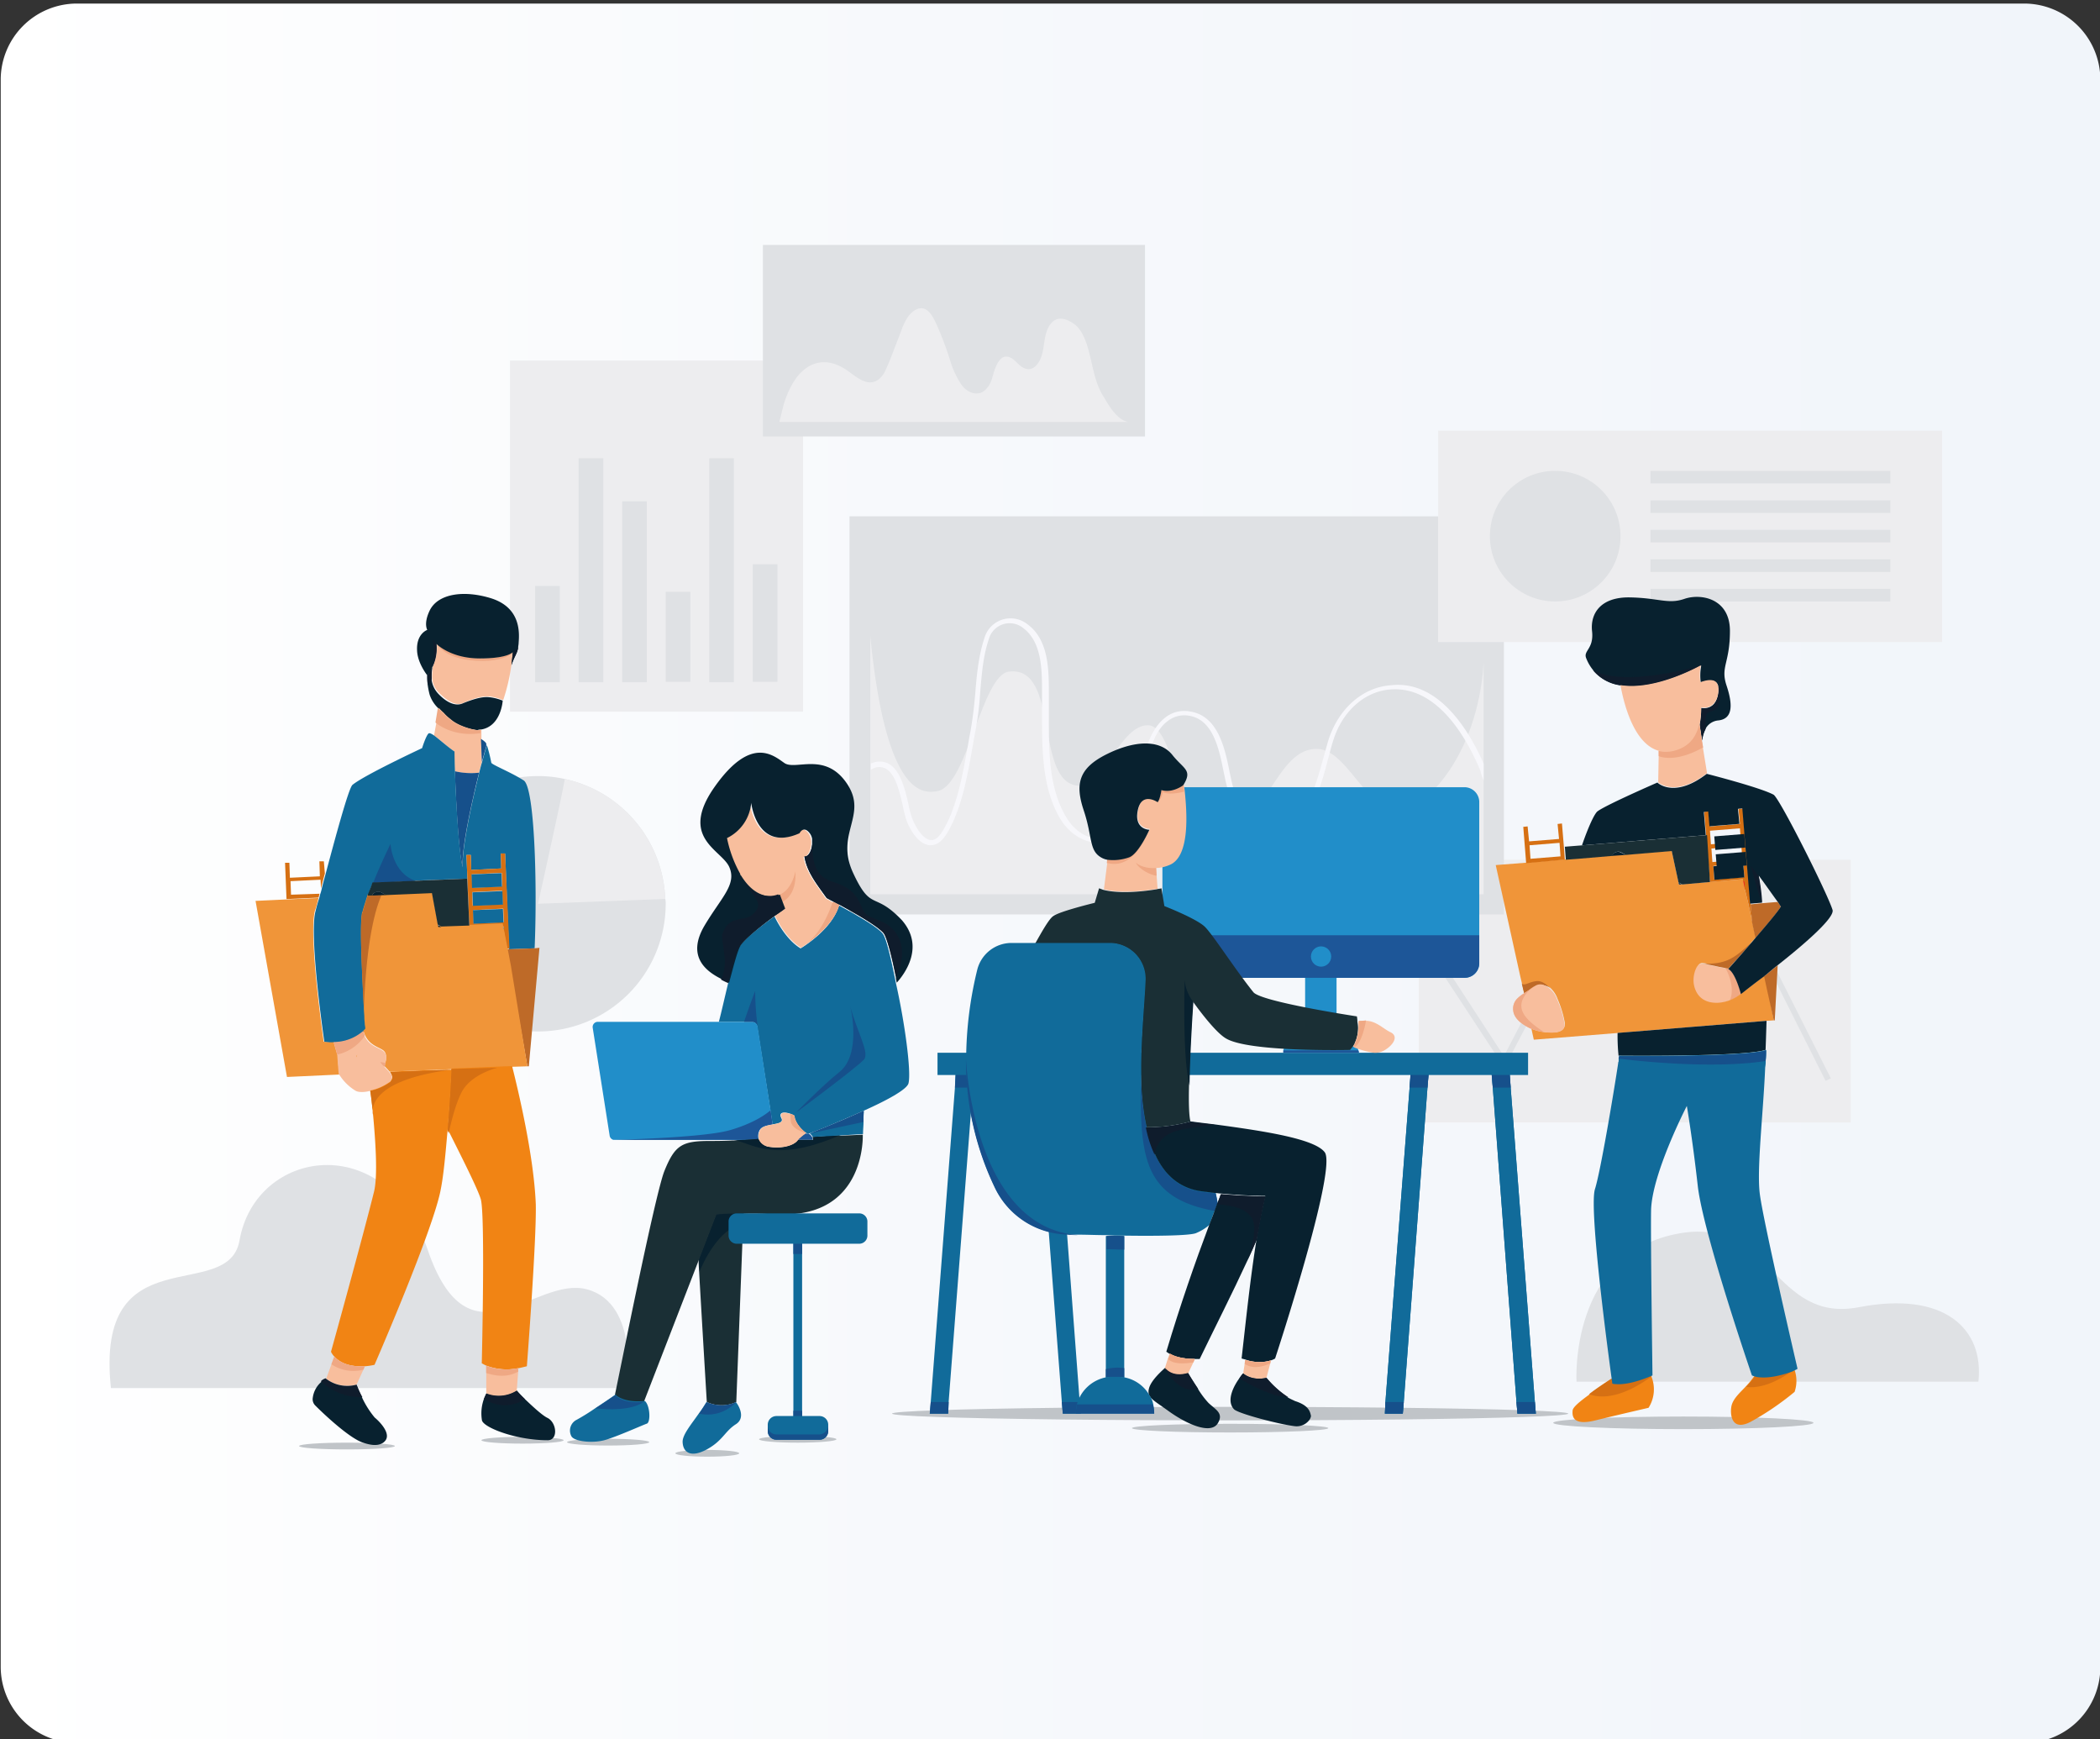 <svg id="Layer_1" data-name="Layer 1" xmlns="http://www.w3.org/2000/svg" xmlns:xlink="http://www.w3.org/1999/xlink" viewBox="0 0 590.1 488.7"><rect x="0" y="0" width="590.1" height="488.7" fill="#333333" stroke="none"/><defs><style>.cls-1{fill:url(#Adsız_degrade_8);}.cls-2{fill:#ededef;}.cls-3{fill:#dfe1e4;}.cls-4{fill:#f7f7fb;}.cls-5{fill:#c0c4c8;}.cls-6{fill:none;stroke:#ec1c24;stroke-miterlimit:10;}.cls-7{fill:#f8be9d;}.cls-8{fill:#efa884;}.cls-9{fill:#08212f;}.cls-10{fill:#0f1c2c;}.cls-11{fill:#16508b;}.cls-12{fill:#116b9a;}.cls-13{fill:#d67013;}.cls-14{fill:#be6a28;}.cls-15{fill:#f09539;}.cls-16{fill:#1a2f35;}.cls-17{fill:#f18414;}.cls-18{fill:#218ec9;}.cls-19{fill:#1d5698;}</style><linearGradient id="Adsız_degrade_8" x1="0.2" y1="245.35" x2="590.2" y2="245.35" gradientUnits="userSpaceOnUse"><stop offset="0" stop-color="#fff"/><stop offset="0.43" stop-color="#f7f9fc"/><stop offset="1" stop-color="#f1f5fa"/></linearGradient></defs><path class="cls-1" d="M568.9,489.7H21.6A21.42,21.42,0,0,1,.2,468.3V22.4A21.42,21.42,0,0,1,21.6,1H568.8a21.42,21.42,0,0,1,21.4,21.4V468.2A21.3,21.3,0,0,1,568.9,489.7Z"/><rect class="cls-2" x="398.68" y="241.56" width="121.37" height="73.8"/><polyline class="cls-2" points="405.88 272.55 422.6 298.38 442.31 260.59 451 281.8 459.3 267.66 477.24 300.42 497.49 270.92 513.8 303.27"/><polygon class="cls-3" points="512.98 303.68 497.35 272.55 477.1 302.05 459.3 269.29 450.87 283.56 442.31 262.5 422.73 300.01 405.07 273.1 406.56 272.14 422.6 296.75 442.44 258.55 451.14 279.89 459.43 265.89 477.24 298.78 497.49 269.29 514.48 303 512.98 303.68"/><path class="cls-3" d="M31.17,390h145s3.67-23.65-11.15-27.72-33.16,23-44.85-11.15-48.38-28.41-52.87-2.58C64.06,366.6,26.55,346.63,31.17,390Z"/><path class="cls-3" d="M555.93,388.21H443s-2.18-36.42,29.22-41.72c25.68-4.35,26.09,25.42,50.15,20.79S557.56,373.4,555.93,388.21Z"/><rect class="cls-2" x="143.3" y="101.3" width="82.36" height="98.67"/><rect class="cls-3" x="214.38" y="68.82" width="107.37" height="53.82"/><path class="cls-2" d="M317.13,118.56H219s1.09-4.48,1.22-4.89a26,26,0,0,1,2.18-5.3c1.63-3.13,4.35-6,8-6.52,3-.41,5.71.81,8.15,2.58s5.3,4.21,8.16,2.31a6.49,6.49,0,0,0,2.17-2.85c1.36-2.86,2.45-6.12,3.67-9.11,1-2.58,2-6.25,4.76-7.75,3.12-1.63,4.76,1.77,5.84,4.08A91.18,91.18,0,0,1,267,101.3a24.77,24.77,0,0,0,3.26,6.93c1.36,1.77,3.67,3,5.84,1.91a6.31,6.31,0,0,0,2-2.18c.82-1.49.95-3.12,1.63-4.62.41-1.09,1.36-3,2.72-3.12,2.31-.28,3.4,2.44,5.44,3.26,2.45,1,4.08-1.36,4.76-3.4,1.08-3.26.54-7.2,3.12-9.65,2-1.9,5-.41,6.8,1.22,2.17,2.18,3.12,5.85,3.8,8.7.95,3.94,1.63,8,3.94,11.42C311.69,114.21,314.14,118.16,317.13,118.56Z"/><rect class="cls-3" x="150.37" y="164.64" width="6.93" height="27.05"/><rect class="cls-3" x="162.6" y="128.76" width="6.93" height="62.93"/><rect class="cls-3" x="174.83" y="140.85" width="6.93" height="50.83"/><rect class="cls-3" x="187.06" y="166.27" width="6.93" height="25.28"/><rect class="cls-3" x="199.29" y="128.76" width="6.93" height="62.93"/><rect class="cls-3" x="211.53" y="158.52" width="6.93" height="33.03"/><rect class="cls-3" x="238.71" y="145.07" width="183.89" height="111.86"/><path class="cls-2" d="M416.89,186.25v65H244.55V178.77c4.49,45.67,15.09,44.17,18.89,43.5,8.43-1.5,12.37-32.76,20.12-33.58,14.41-1.63,6.93,31.13,19.44,32.08,6.93.54,11.82-17.12,19.57-17,8,.14,8,29.36,19.57,29.36,13.86.13,16.17-23.24,28.13-22.7,7.75.27,12.78,14.95,20.93,17S415.26,212.89,416.89,186.25Z"/><rect class="cls-2" x="404.11" y="121.01" width="141.62" height="59.39"/><rect class="cls-3" x="463.78" y="132.29" width="67.41" height="3.53"/><rect class="cls-3" x="463.78" y="140.58" width="67.41" height="3.53"/><rect class="cls-3" x="463.78" y="148.87" width="67.41" height="3.53"/><rect class="cls-3" x="463.78" y="157.16" width="67.41" height="3.53"/><rect class="cls-3" x="463.78" y="165.45" width="67.41" height="3.53"/><circle class="cls-3" cx="437.01" cy="150.64" r="18.35"/><path class="cls-4" d="M416.89,214.52v4.76a17,17,0,0,1-.95-2.86c-3.81-9.11-12.1-23.78-25.28-22.7-7.2.55-13.46,6.12-16,14.27-.54,1.64-.95,3.4-1.49,5.3-1.91,7.34-4.08,15.77-11.28,19.58a8.68,8.68,0,0,1-8.3.54c-4.89-2.17-7.88-8.43-9-13.18-.27-.95-.4-1.91-.67-3-1.36-6.8-3-15.23-10.06-16.18a7.63,7.63,0,0,0-5.85,1.63c-3.39,2.59-5,7.75-5.43,11.83-.14,1.09-.14,2.17-.28,3.26-.54,6.66-1.08,14.13-8.15,17.8-5.84,2.86-12.37.68-16.17-5.43-5.17-8.56-5.17-19.57-5.17-29.22v-5.71c0-6.53.14-14.68-5.3-18.76a6.06,6.06,0,0,0-9.65,3.13c-1.63,4.76-2,10.06-2.44,15.08a85.08,85.08,0,0,1-1.23,10.2c-.27,1.36-.54,2.85-.81,4.48-1.5,8.43-3.13,18.08-7.34,24.88q-2,3.26-4.49,3.26h-.41c-3.39-.41-5.84-5-6.66-7.75-.27-1-.54-2-.81-3.4-1.36-6.11-3-11.55-7.48-10.73a6.13,6.13,0,0,0-1.49.68v-1.77l1.22-.41c6.39-1.22,8.16,6.66,9.38,12a25.84,25.84,0,0,0,.82,3.26c1.08,3.13,3.26,6.39,5.3,6.66,1.22.14,2.31-.68,3.39-2.44,4.08-6.53,5.71-16,7.21-24.33.27-1.63.54-3,.81-4.49.55-3.26.95-6.66,1.23-10.06.4-5.16.95-10.6,2.58-15.49a7.63,7.63,0,0,1,12.09-3.8c6.12,4.48,6,13.18,6,20.11v5.71c0,9.38-.13,20.11,4.9,28.4,2.72,4.63,8.15,7.89,14,4.9,6.25-3.13,6.79-9.92,7.34-16.45.13-1.09.13-2.31.27-3.4.41-4.21,2.31-9.92,6-12.91a8.55,8.55,0,0,1,6.93-1.9c8.15,1.09,10.06,10.46,11.42,17.4.27,1.08.4,2,.68,3,1.08,4.75,3.94,10.33,8,12.09a7.49,7.49,0,0,0,6.94-.54c6.52-3.67,8.56-11.28,10.6-18.62.54-1.9,1-3.67,1.49-5.3,2.86-8.84,9.65-14.82,17.53-15.36C404.11,191,412.68,205,416.89,214.52Z"/><path class="cls-3" d="M187.06,253.93a35.88,35.88,0,1,1-35.88-35.88,33.75,33.75,0,0,1,7.48.82h0a35.82,35.82,0,0,1,28.27,33.7A4.87,4.87,0,0,1,187.06,253.93Z"/><path class="cls-2" d="M151.18,253.93s7.75-34.79,7.48-35.06a35.82,35.82,0,0,1,28.27,33.7Z"/><ellipse class="cls-5" cx="473.02" cy="399.77" rx="36.56" ry="1.77"/><ellipse class="cls-5" cx="345.67" cy="401.26" rx="27.59" ry="1.22"/><ellipse class="cls-5" cx="198.75" cy="408.33" rx="8.97" ry="0.95"/><ellipse class="cls-5" cx="224.17" cy="404.39" rx="10.87" ry="0.95"/><ellipse class="cls-5" cx="170.89" cy="405.2" rx="11.55" ry="0.95"/><ellipse class="cls-5" cx="146.83" cy="404.66" rx="11.55" ry="0.95"/><ellipse class="cls-5" cx="97.5" cy="406.29" rx="13.46" ry="0.95"/><ellipse class="cls-5" cx="345.67" cy="397.18" rx="95" ry="1.9"/><path class="cls-6" d="M126.31,202a11.34,11.34,0,0,1-1.9-1.76Z"/><path class="cls-7" d="M144.11,183.12s-.13,1.5-.4,3.67h0a54.21,54.21,0,0,1-2.31,9.92,13.92,13.92,0,0,0-3.67-1c-2.18-.27-5.17.68-7.48,1.77s-4.89-.82-6.93-2.86a6.39,6.39,0,0,1-1.9-4.48c0-1.09.13-2,.13-2.72a14.45,14.45,0,0,0,1.22-6.66h0c.14.14,4.08,3.94,12.24,4.08,7.2.14,8.83-1.5,9.1-1.77Z"/><path class="cls-8" d="M144.11,183.26c-.81,1.22-4.07,2.44-8.42,2.44-10.47,0-12.92-4.62-12.92-4.75.14.13,4.08,3.94,12.24,4.08C142.21,185,143.84,183.39,144.11,183.26Z"/><path class="cls-9" d="M141.26,196.85s-.41,7.34-6.25,8.15a1.7,1.7,0,0,0-.82.14c-1.36,0-5.71-1.09-7.88-3.13l-1.9-1.76h0a13,13,0,0,0-1.36-1.36,9.29,9.29,0,0,1-2.31-3.67,23,23,0,0,1-.55-2.72,19.34,19.34,0,0,1-.13-2h0v-.68a8.75,8.75,0,0,0,1.36-2.17,14.42,14.42,0,0,0-.14,2.72V191a7.1,7.1,0,0,0,1.77,3.8c2,2.18,4.62,3.81,6.93,2.85s5.3-2,7.47-1.76A14,14,0,0,1,141.26,196.85Z"/><path class="cls-10" d="M121.28,190.19v.68a5,5,0,0,1-1.09,1.49,19.09,19.09,0,0,1-.13-2h0v-.68a9.14,9.14,0,0,0,1.36-2.18C121.42,188.15,121.28,189.1,121.28,190.19Z"/><path class="cls-9" d="M145.74,180.54c0,.54-.13,1-.13,1.36-.27,1.77-1,2.31-1.9,5,.27-2.18.4-3.67.4-3.67h0c-.13.13-1.63,1.77-9.24,1.77-8.29,0-12.23-4.08-12.23-4.08a14.64,14.64,0,0,1-1.22,6.66c0,.13-.14.27-.14.41h0a5.76,5.76,0,0,1-1.22,1.76h0s-2.72-3.4-2.86-6.93c-.27-4.76,2.86-5.84,2.86-5.84s-1.09-1.77.68-5.44c2.31-4.76,9.65-5.84,17.39-3.4C146.15,170.75,146,177.41,145.74,180.54Z"/><path class="cls-10" d="M121.42,187.61c0,.13-.14.27-.14.41h0c1.36-3.81.27-8.7.14-9a3.69,3.69,0,0,0,1.22,1.91A11.77,11.77,0,0,1,121.42,187.61Z"/><path class="cls-10" d="M145.61,181.9c-.27,1.77-1,2.31-1.9,5,.27-2.18.4-3.67.4-3.67S144.79,182.71,145.61,181.9Z"/><path class="cls-7" d="M135.41,214.11h0c-.27.95-.54,1.9-.81,3a19.77,19.77,0,0,1-6.8-.41c-.13-3.26-.13-5.57-.13-5.57-1.63-1-4.08-3.4-5.71-4.48l.68-3.67.68-4.08a12,12,0,0,0,1.36,1.36h0a11.34,11.34,0,0,0,1.9,1.76c2.18,2,6.52,3.13,7.88,3.13a1.68,1.68,0,0,0,.82-.14v2.59C135.28,209.76,135.28,212.34,135.41,214.11Z"/><path class="cls-8" d="M135,206c-8,1.22-12.64-3-12.64-3l.68-4.08a11.25,11.25,0,0,0,1.36,1.36h0a11.34,11.34,0,0,0,1.9,1.76c2.17,2,6.52,3.13,7.88,3.13A1.7,1.7,0,0,0,135,205Z"/><path class="cls-6" d="M104.7,248c2.58-6.25,5.57-11.82,5.57-11.82"/><path class="cls-11" d="M130,243.6c-1.09-3.8-1.9-18.62-2.18-26.91a20.37,20.37,0,0,0,6.8.41C132.56,225.39,129.71,238,130,243.6Z"/><path class="cls-12" d="M150.23,266.44l-7.2.27-1.09-26.91h-1.22l.13,4.21-8.43.41-.13-4.21h-1.22l.27,6.66-14.41.54-12.1.54c-.54,1.23-1,2.45-1.35,3.67-.55,1.77-1.09,3.4-1.5,5-1.09,4.49.82,32.62.82,32.62s-.41.27-.55.54A13.23,13.23,0,0,1,94,292.94a27.74,27.74,0,0,1-2.85-.14S86.76,262.9,88.66,256c.14-.54.41-1.77,1-3.53a9.62,9.62,0,0,0,.27-1.09,13.4,13.4,0,0,0,.41-1.36c.27-1.22.68-2.72,1.09-4.21,2.72-10.2,6.52-24.33,7.61-25.28,3.26-2.72,19.57-10.33,19.57-10.33s1-3.26,1.77-4.08c.27-.27.81,0,1.63.55,1.63,1.22,4.21,3.53,5.71,4.48,0,0,0,2.17.13,5.57.28,8.16,1.09,23.11,2.18,26.91-.27-5.57,2.58-18.21,4.62-26.5.27-1.09.54-2.17.81-3h0c.55-2,1-3.67,1.23-4.35a.89.89,0,0,0,0-.81,43.55,43.55,0,0,1,1.36,5.3c0,.54,5.57,2.71,9.1,5C150.23,221.18,151,248.36,150.23,266.44Z"/><path class="cls-11" d="M116.93,247.54l-12.1.55c2.18-5.44,4.9-11,4.9-11S110.14,245.37,116.93,247.54Z"/><path class="cls-13" d="M91,242H89.75l.13,4.22-8.42.4-.14-4.21H80.1l.41,10.19,9-.4c.13-.28.13-.68.27-1.09l-8,.27-.14-3.8,8.43-.41.14,2.44c.27-1.22.68-2.71,1.08-4.21Z"/><path class="cls-13" d="M141.94,239.8h-1.22l.13,4.21-8.43.41-.13-4.21h-1.22l.27,6.66.54,13.18,9.24-.41.14.68h.27l.14,2,.81,4.21h.68Zm-9.38,5.84,8.43-.41.13,3.81-8.42.41Zm.14,5,8.42-.41.14,3.81-8.43.41Zm.4,8.84L133,255.7l8.43-.41.13,3.81Z"/><rect class="cls-12" x="132.97" y="255.56" width="8.43" height="3.81" transform="translate(-10.7 5.99) rotate(-2.41)"/><rect class="cls-12" x="132.83" y="250.53" width="8.43" height="3.81" transform="translate(-10.5 5.99) rotate(-2.41)"/><rect class="cls-12" x="132.56" y="245.5" width="8.43" height="3.81" transform="translate(-10.28 5.97) rotate(-2.41)"/><polygon class="cls-12" points="141.67 262.5 141.26 260.46 141.53 260.46 141.67 262.5"/><polygon class="cls-14" points="151.59 266.3 148.6 299.6 148.19 299.6 143.3 271.74 142.35 266.71 143.03 266.71 150.23 266.44 151.59 266.3"/><path class="cls-15" d="M95.32,301.91l-14.68.68-8.83-49.47,8.7-.41,9-.41c-.41,1.77-.82,3.13-1,3.54-1.9,6.93,2.45,36.83,2.45,36.83a9.83,9.83,0,0,0,2.86.13l1.08,3.67s.27,4.08.41,5Z"/><path class="cls-15" d="M148.19,299.6l-4.48.14-17,.68-17.26.67a18.4,18.4,0,0,0-1.5-1.63c.27-.54,1.22-3.26-.27-4.35s-4.49-1.49-5.57-5.57a2.11,2.11,0,0,0,.54-.54,6,6,0,0,0-.14-1.09c0-.54-.13-1.22-.13-2h0c0-.81-.14-1.63-.14-2.72-.41-8.15-1.22-22.56-.54-26.5a.53.53,0,0,1,.13-.41c.41-1.63,1-3.26,1.5-5h1.22l2.58-.13h2.59l11.69-.54,1.63,8.83.13.68h.95l7.89-.27,9.24-.41.14.68.4,2,.82,4.21.95,5Z"/><path class="cls-14" d="M107.15,251.49h0c-.28,1.22-4,7.74-4.9,31.94-.41-8.16-1.22-22.57-.54-26.51a.5.5,0,0,1,.13-.4c.41-1.64,1-3.27,1.5-5h3.81Z"/><path class="cls-16" d="M131.88,260.05l-7.88.27-1-.54-1.63-8.84-12.92.55-1.22-.68a2,2,0,0,0-2.72.81h-1.22c.41-1.22,1-2.44,1.36-3.67l26.64-1.08Z"/><path class="cls-9" d="M108.5,251.49l-3.94.13a1.86,1.86,0,0,1,2.72-.81Z"/><polygon class="cls-9" points="124 260.46 123.18 260.46 123.05 259.91 124 260.46"/><path class="cls-7" d="M109.46,304.08c-.68.82-3.13,1.91-5.58,2.45-1.63.41-3.26.41-4.07-.13a13.9,13.9,0,0,1-4.49-4.49.45.45,0,0,0-.14-.27c-.13-.95-.4-5-.4-5v-.14l-1-3.53a12.46,12.46,0,0,0,8.29-3.13l.4,1.23c1.36,2.85,3.67,3.12,5.17,4.21,1.09.82,1,2.17.68,3.26a3,3,0,0,1-.41,1.09,17.1,17.1,0,0,1,1.5,1.63C110.27,302.18,110.54,303,109.46,304.08Z"/><path class="cls-8" d="M102.52,291a12.67,12.67,0,0,1-7.74,5.3l-1-3.54a12.5,12.5,0,0,0,8.29-3.12C102.25,290.22,102.39,290.63,102.52,291Z"/><path class="cls-8" d="M108.37,298.65l-1.5-.27a4,4,0,0,0,1.23,1.36v.13"/><path class="cls-17" d="M148.05,383.87s-1,.27-2.31.54a16.19,16.19,0,0,1-9-.68c-.4-.14-.81-.41-1.36-.68,0,0,1-41.59-.27-46.07-.81-2.86-5.57-12.24-8.83-18.76a6.39,6.39,0,0,1-.41-1h0c.54-6.53.82-12.91,1.09-17l13-.54,3.94-.14c1.63,6.52,6.11,25,6.66,38.87C150.77,348.8,148.05,383.87,148.05,383.87Z"/><path class="cls-13" d="M139.76,300s-7.34,1.76-10,6.79c-1.77,3.4-3,8.57-3.67,11.56a7.07,7.07,0,0,1-.41-1h0c.54-6.52.81-12.91,1.09-17Z"/><path class="cls-17" d="M126.85,300.55c-.13,3.94-.54,10.47-1.08,17h0c-.55,6.25-1.09,12.5-1.91,16.58-2,11.15-18.62,49.34-18.62,49.34a19.38,19.38,0,0,1-2.72.41c-2.58.13-6.25-.14-8.56-2.72a4.88,4.88,0,0,1-.95-1.36s8.83-31.81,12.1-45c1.08-4.48.4-14.27-.28-21.61-.27-2.72-.54-5.16-.81-6.79a14.47,14.47,0,0,0,5.57-2.45c1-1.09.68-1.9,0-2.86l10.06-.4Z"/><path class="cls-7" d="M145.61,384.41v.95l-.41,5.44a9.56,9.56,0,0,1-8.56.81v-7.88A16.18,16.18,0,0,0,145.61,384.41Z"/><path class="cls-8" d="M145.61,384.41v.95c-3.26,1.9-6.93,1.09-9,.41v-2A16.18,16.18,0,0,0,145.61,384.41Z"/><path class="cls-7" d="M102.52,383.87l-.4.95L100.21,389a9.82,9.82,0,0,1-8.56-1.63l1.5-4.08.81-2.17C96.27,383.73,99.94,384,102.52,383.87Z"/><path class="cls-8" d="M102.52,383.87l-.4.95a11.14,11.14,0,0,1-9-1.5l.81-2.17C96.27,383.73,99.94,384,102.52,383.87Z"/><path class="cls-9" d="M153.9,404.66c-9,0-18.35-3.67-18.49-5.71a11.9,11.9,0,0,1,.55-5.84c.41-.95.68-1.5.68-1.5a9.56,9.56,0,0,0,8.56-.81l2.31,2.31c2,1.9,4.89,4.62,6.39,5.3C156.48,399.77,156.89,404.66,153.9,404.66Z"/><path class="cls-10" d="M147.51,393.11A10.28,10.28,0,0,1,136,393c.41-1,.68-1.49.68-1.49a9.58,9.58,0,0,0,8.56-.82A21.68,21.68,0,0,0,147.51,393.11Z"/><path class="cls-9" d="M108,405.07a2.15,2.15,0,0,1-.54.41c-1.63.95-3.81.4-5.44-.14-3.81-1.22-11-8-13.46-10.47a2.48,2.48,0,0,1-.67-2.17,7.09,7.09,0,0,1,2.31-4.35,2.91,2.91,0,0,1,1.36-.81l.13.13a9.82,9.82,0,0,0,8.56,1.63s.68,1.63,1.63,3.67a26,26,0,0,0,3.4,5.3C106.6,399.36,110.27,403,108,405.07Z"/><path class="cls-10" d="M101.84,392.56a16.44,16.44,0,0,1-11.68-4.48,3,3,0,0,1,1.36-.82l.13.14a9.82,9.82,0,0,0,8.56,1.63A22.6,22.6,0,0,0,101.84,392.56Z"/><path class="cls-11" d="M136.64,209.76c-.27.82-.68,2.31-1.23,4.35-.13-1.77-.13-4.35-.27-6.52,0,0,1.36.81,1.5,1.36Z"/><path class="cls-17" d="M100.35,296.34l-.14.68C100.08,296.88,100.35,296.34,100.35,296.34Z"/><path class="cls-13" d="M126.85,300.55c-25.28,3.26-22,12.78-22,12.78-.27-2.72-.54-5.17-.81-6.8a14.17,14.17,0,0,0,5.57-2.45c1-1.08.68-1.9,0-2.85Z"/><polygon class="cls-12" points="431.57 397.19 426.4 397.19 426.13 393.92 419.47 305.58 419.2 302.05 418.93 299.33 418.93 298.92 424.09 298.92 424.09 299.33 424.23 302.05 424.5 305.58 431.3 393.92 431.57 397.19"/><polygon class="cls-12" points="401.67 298.92 401.67 299.33 401.4 302.05 401.12 305.58 394.46 393.92 394.19 397.19 389.16 397.19 389.3 393.92 396.1 305.58 396.37 302.05 396.5 299.33 396.64 298.92 401.67 298.92"/><polygon class="cls-12" points="431.57 397.19 426.4 397.19 426.13 393.92 419.47 305.58 419.2 302.05 418.93 299.33 418.93 298.92 424.09 298.92 424.09 299.33 424.23 302.05 424.5 305.58 431.3 393.92 431.57 397.19"/><polygon class="cls-12" points="401.67 298.92 401.67 299.33 401.4 302.05 401.12 305.58 394.46 393.92 394.19 397.19 389.16 397.19 389.3 393.92 396.1 305.58 396.37 302.05 396.5 299.33 396.64 298.92 401.67 298.92"/><polygon class="cls-12" points="303.68 397.19 298.65 397.19 298.37 393.92 291.58 305.58 291.31 302.05 291.17 299.33 291.17 298.92 296.2 298.92 296.2 299.33 296.47 302.05 296.74 305.58 303.4 393.92 303.68 397.19"/><polygon class="cls-12" points="273.91 298.92 273.77 299.33 273.64 302.05 273.37 305.58 266.57 393.92 266.44 397.19 261.27 397.19 261.54 393.92 268.34 305.58 268.47 302.05 268.75 299.33 268.75 298.92 273.91 298.92"/><polygon class="cls-11" points="268.75 299.33 273.77 299.33 273.37 305.58 268.34 305.58 268.75 299.33"/><polygon class="cls-11" points="296.74 305.58 291.58 305.58 291.17 299.33 296.2 299.33 296.74 305.58"/><polygon class="cls-11" points="396.5 299.33 401.67 299.33 401.12 305.58 396.1 305.58 396.5 299.33"/><polygon class="cls-11" points="424.5 305.58 419.47 305.58 418.93 299.33 424.09 299.33 424.5 305.58"/><rect class="cls-12" x="263.44" y="295.79" width="165.95" height="6.25"/><path class="cls-18" d="M415.67,225.26v45.39a4.1,4.1,0,0,1-4.08,4.08H330.72a4.1,4.1,0,0,1-4.08-4.08V225.26a4.09,4.09,0,0,1,4.08-4.08h80.87A4.18,4.18,0,0,1,415.67,225.26Z"/><rect class="cls-18" x="366.74" y="269.16" width="8.83" height="25.14"/><rect class="cls-19" x="366.74" y="290.36" width="8.83" height="5.3"/><path class="cls-18" d="M381.82,295.79h-21.2v-.68a4.06,4.06,0,0,1,3.94-3.26h13.19a4.06,4.06,0,0,1,3.94,3.26A1.57,1.57,0,0,1,381.82,295.79Z"/><path class="cls-19" d="M415.67,262.77v7.88a4.1,4.1,0,0,1-4.08,4.08H330.72a4.1,4.1,0,0,1-4.08-4.08v-7.88Z"/><circle class="cls-18" cx="371.22" cy="268.75" r="2.85"/><path class="cls-19" d="M381.82,295.79h-21.2v-.68h21.07A1.57,1.57,0,0,1,381.82,295.79Z"/><polygon class="cls-11" points="261.54 393.92 266.57 393.92 266.44 397.19 261.27 397.19 261.54 393.92"/><polygon class="cls-11" points="303.4 393.92 303.68 397.19 298.65 397.19 298.37 393.92 303.4 393.92"/><polygon class="cls-11" points="389.3 393.92 394.46 393.92 394.19 397.19 389.16 397.19 389.3 393.92"/><polygon class="cls-11" points="431.57 397.19 426.4 397.19 426.13 393.92 431.3 393.92 431.57 397.19"/><path class="cls-12" d="M255.29,304.36c-.41,1.76-6.25,4.89-12.64,7.74s-13.59,5.85-15.36,6.39a1,1,0,0,1-.41.14l-.27-.27a.45.45,0,0,0-.27-.14c-1-.82-3-2.58-3.26-4.89-2.31-1.09-4.49-1.09-3.54.81.68,1.23-.81,1.5-2.44,1.77l-4.35-27.59a1.48,1.48,0,0,0-1.5-1.22H202c.68-2.59,1.63-6.8,2.58-10.74,1.09-4.62,2.31-9.11,3.27-10.47,1.36-2.17,6.52-6.11,9.78-8.42.68,1.49,3.4,6.66,7.34,9,0,0,9-5.3,10.74-12.1,4.21,2.31,10.87,6,12.37,8,.95,1.22,2.31,6.93,3.67,13.86C254.2,287.1,256.11,301,255.29,304.36Z"/><path class="cls-7" d="M235.85,254.2c-1.49,5.44-7.74,10.06-9.92,11.56-.27.13-.54.4-.81.54-3.94-2.31-6.66-7.47-7.34-9,1.49-1.09,2.72-1.9,2.72-1.9l-.68-1.9-.95-2a6.78,6.78,0,0,1-3.4.4c-8.7-1.22-11.56-16.44-11.56-16.44a12.16,12.16,0,0,0,6.8-9.92s1.5,14,13.59,8.56c0,0,1.09-2.31,2.86,0s.27,6.8-1.36,6.66c.68,4.48,3.8,8,6.25,11.69,0,0,.81.41,2,1.09A6.57,6.57,0,0,1,235.85,254.2Z"/><path class="cls-8" d="M235.85,254.2c-1.49,5.44-7.74,10.06-9.92,11.56,5.58-3.94,8-12.23,8-12.23l.27-.14Z"/><path class="cls-11" d="M238.84,282.47c.14.28,3.4,13.73-3,18.76-4.48,3.53-12.23,11.42-12.23,11.42s16.72-12.37,19.17-14.95C244.42,295.79,240.88,290.09,238.84,282.47Z"/><path class="cls-8" d="M218.87,251.49c3.8-1.5,4.62-6.66,4.62-6.66s.81,6.66-4,8.7Z"/><path class="cls-9" d="M252,276.09a6.69,6.69,0,0,1-.27-1.63c-1.23-6.26-2.59-11.15-3.4-12.24-1.63-2-8.16-5.7-12.37-8-2.17-1.08-3.67-1.9-3.67-1.9-2.58-3.67-5.57-7.2-6.25-11.69,1.09.14,2-1.49,2.17-3.39v-1.5h0a3.43,3.43,0,0,0-.68-1.63c-1.76-2.31-2.85,0-2.85,0-12.1,5.44-13.59-8.56-13.59-8.56a12.16,12.16,0,0,1-6.8,9.92A34.21,34.21,0,0,0,208,245.51h0v.13a.45.45,0,0,0,.14.27l.13.14c1.77,2.85,4.22,5.3,7.48,5.71a6.75,6.75,0,0,0,3.4-.41l1.49,3.94s-1.09.82-2.72,1.9c-3.26,2.32-8.42,6.39-9.78,8.43-.95,1.5-2,5.85-3.26,10.47-.55-.28-1.23-.55-2-.95-4.08-2-10.2-6.12-4.9-15.09,4.76-8,9.11-11.55,6.94-16.45s-14.27-8.15-4.08-22.56,16.44-8.83,19.57-6.66,11.42-3.26,17.53,5.71-3.39,14,1.77,25.14,5.84,5,13.73,13.32C259.91,266,254.2,273.64,252,276.09Z"/><path class="cls-10" d="M220.36,255.43s-1.09.81-2.72,1.9c-3.26,2.31-8.42,6.39-9.78,8.43-1,1.49-2,5.84-3.27,10.46-.54-.27-1.22-.54-2-1,2.44-4.48-.14-11,.4-12.77,2-5.85,6.39-3,9-6s.14-3.54-4.21-10.47c1.77,2.85,4.21,5.3,7.48,5.71a6.73,6.73,0,0,0,3.39-.41Z"/><path class="cls-10" d="M251.76,274.46c-1.23-6.26-2.59-11.15-3.4-12.24-1.63-2-8.16-5.7-12.37-8-2.17-1.08-3.67-1.9-3.67-1.9-2.58-3.67-5.57-7.2-6.25-11.69,1.09.14,2-1.49,2.17-3.39.14,4.48.41,9,6,10.6,6.26,1.9,7.07,5.3,8.43,8.15s7.48,1.63,10.19,8.16C254.2,267.8,253.12,271.74,251.76,274.46Z"/><path class="cls-18" d="M217.1,315.91c-1.5.27-3.13.54-3.67,1.63a2.12,2.12,0,0,0-.27.68,3,3,0,0,0,0,1.9c-1.36,0-2.59.14-3.81.14h-37A1.46,1.46,0,0,1,171.3,319l-4.76-30.31A1.45,1.45,0,0,1,168,287.1h43.36a1.6,1.6,0,0,1,1.5,1.22L216.55,312Z"/><path class="cls-19" d="M217.1,315.91c-1.5.27-3.13.54-3.67,1.63a2.12,2.12,0,0,0-.27.68,3,3,0,0,0,0,1.9c-1.36,0-2.59.14-3.81.14h-37c6.26-.14,26.1-.82,32.76-2.72,6.11-1.77,9.65-4.08,11.41-5.57Z"/><path class="cls-19" d="M228.38,320.26h-4.21c.27-.27.4-.55.68-.68a9.92,9.92,0,0,1,1.63-1.22c.27.13.27.27.27.27a1.07,1.07,0,0,0,.41-.14,2.23,2.23,0,0,1,1,.95A1,1,0,0,1,228.38,320.26Z"/><path class="cls-16" d="M218.87,341.19c-4-.14-7.21-.27-9.93-.14-4.89,0-7.61.14-7.61.14l-4.89,12.64h0l-15.49,40h0s-5,.95-8.16-1.63v-.28c1-4.62,11.15-55.72,13.86-62.79,3-7.47,5-8.56,13-8.56,1.36,0,3.54,0,6.25-.14h.14c.95,0,2-.13,3.26-.13l3.81-.27a4.11,4.11,0,0,0,2.58,2.17c3.53.68,7.2-.13,8.43-1.77l.13-.13h4.22a1.7,1.7,0,0,0-.14-.82c3-.13,5.84-.27,8-.4,3.67-.14,6.11-.28,6.11-.28S243.47,342.14,218.87,341.19Z"/><path class="cls-9" d="M236.26,318.9a72.81,72.81,0,0,1-7.47,2.72c-13.59,4.07-19.3-1.23-22.7-1.23.95,0,2-.13,3.26-.13l3.81-.27a4.11,4.11,0,0,0,2.58,2.17c3.53.68,7.2-.13,8.43-1.77l.13-.13h4.22a1.7,1.7,0,0,0-.14-.82C231.23,319.17,234,319,236.26,318.9Z"/><path class="cls-12" d="M242.65,315.23c0,1.09-.14,2.17-.14,3.4,0,0-6.38.41-14.13.81a2.79,2.79,0,0,0-.82-.95h0c1.77-.68,8.7-3.4,15.23-6.39A20.59,20.59,0,0,0,242.65,315.23Z"/><path class="cls-11" d="M242.65,315.23c-5.3,1.09-15,3.26-15.22,3.26,1.76-.68,8.7-3.4,15.22-6.39Z"/><path class="cls-16" d="M208.94,340.92l-.13,3-1.91,50a9.8,9.8,0,0,1-8.29,0s-1.63-27.18-2.17-36.83c-.14-2-.14-3.26-.14-3.4h0l4.9-12.64C201.33,341.19,204.19,340.92,208.94,340.92Z"/><path class="cls-9" d="M208.94,340.92l-.13,3c-6.8.95-11.42,11.28-12.23,13.32-.14-2-.14-3.27-.14-3.4h0l4.89-12.64S204.19,340.92,208.94,340.92Z"/><path class="cls-12" d="M181.76,400c-1.22.41-8.43,3.67-11.82,4.62s-8.57.41-9.38-1.09a3.38,3.38,0,0,1,1.49-4.62,59.5,59.5,0,0,0,5.44-3.4c2.72-1.76,5.44-3.67,5.44-3.67l.13-.13V392c3,2.31,7.75,1.63,8.16,1.63h0C182.71,395,182.85,399.63,181.76,400Z"/><path class="cls-11" d="M181,393.79c-3.4,2.58-10.2,2.31-13.6,1.9,2.72-1.77,5.44-3.67,5.44-3.67l.14-.14v.28C175.78,394.6,180.54,393.92,181,393.79Z"/><path class="cls-12" d="M206.77,400.17c-3.13,2-3.67,4.63-8.16,7.07s-6.66.82-6.79-2c-.14-2,2.31-4.89,4.48-8,.82-1.08,1.5-2.17,2.18-3.26a9.7,9.7,0,0,0,8.29,0C206.9,393.92,210,398.14,206.77,400.17Z"/><path class="cls-11" d="M206.9,393.92a11,11,0,0,1-10.46,3.26c.82-1.08,1.49-2.17,2.17-3.26A9.91,9.91,0,0,0,206.9,393.92Z"/><path class="cls-7" d="M226.61,318.36a10.37,10.37,0,0,0-1.63,1.22c-.27.27-.54.41-.68.68l-.13.13c-1.23,1.64-4.9,2.45-8.43,1.77a3.53,3.53,0,0,1-2.45-1.9v-.14a3.07,3.07,0,0,1,0-1.9c.14-.27.14-.41.27-.68.55-1.09,2.18-1.36,3.67-1.63,1.64-.27,3-.54,2.45-1.77-.81-1.63.68-1.76,2.58-1.09a5.85,5.85,0,0,0,1,.41c.28,2.31,2.32,4.22,3.27,4.9Z"/><path class="cls-8" d="M226.61,318.36s-3.8-.82-4.35-3.13a14.62,14.62,0,0,1-.13-2.31,7.65,7.65,0,0,0,1,.41c.27,2.31,2.31,4.21,3.26,4.89C226.48,318.36,226.48,318.36,226.61,318.36Z"/><path class="cls-11" d="M212.89,288.32a1.48,1.48,0,0,0-1.5-1.22h-2.31c1.36-4.08,3.13-8.7,3.13-8.7A77.14,77.14,0,0,0,212.89,288.32Z"/><path class="cls-7" d="M328.55,243.06a10.14,10.14,0,0,1-3.67.82l.13,2.17.28,3.67c-8.43,1.36-13.19.68-15.09.14l.95-7.48.14-1.09a13.15,13.15,0,0,0,6.11-.68c2.86-1,5.71-7.74,5.71-7.74s-4.48,0-3.26-5.44c.81-3.94,3.4-3.26,4.76-2.72l.81.41c.54-.54,1.09-3.4,1.09-3.4,3.12.95,6.11-1.36,6.11-1.36s.14.68.28,1.77C333.44,227.43,334.66,240.75,328.55,243.06Z"/><path class="cls-7" d="M324.61,225l.81.41C325,225.8,324.74,225.53,324.61,225Z"/><path class="cls-8" d="M326.64,222.54a3.83,3.83,0,0,1-1.36,2.85c.55-.54,1.09-3.4,1.09-3.4,3.13.95,6.12-1.36,6.12-1.36s.13.68.27,1.77C331.4,222.81,328.28,223.35,326.64,222.54Z"/><path class="cls-8" d="M311.42,242.52H311l.14-1.09a13.35,13.35,0,0,0,6.12-.68c2.85-.95,5.7-7.75,5.7-7.75S319.17,244.42,311.42,242.52Z"/><path class="cls-9" d="M332.49,220.63s-3,2.31-6.12,1.36c0,0-.41,2.72-1.08,3.4,0,0-4.49-3.12-5.58,2.31s3.26,5.44,3.26,5.44-3,6.79-5.7,7.75a13.26,13.26,0,0,1-6.12.67,5.27,5.27,0,0,1-2-.81c-3.12-2-2.17-5.71-4.62-13.05s-1.49-11.82,6.39-15.76,14.95-4.22,18.48.13C332.62,216.15,335.21,216.29,332.49,220.63Z"/><path class="cls-8" d="M325,246.05c-1.63-.14-4.89-1.77-5.84-3.67.13.14,2,1.77,5.71,1.5Z"/><path class="cls-16" d="M380.19,294c-.27.27-.54.68-.81,1,0,0-28.54.68-34.93-3.26-3.4-2-9.24-10.33-9.24-10.33s-.95,13.45-1.09,23.51c-.14,4.89,0,8.83.41,10.19A45.2,45.2,0,0,1,322,316.72c-2.85-13.31-.68-31-.27-41.31a9.89,9.89,0,0,0-9.92-10.33H290.9c1.77-3.13,3.94-7.07,5.16-7.75,2-1.36,11.56-3.67,11.56-3.67l1.22-4.08s.41.14,1.09.41c2,.54,6.66,1.22,15.08-.13.41-.14.95-.14,1.36-.28l.82,5s9.1,3.54,11.41,5.85,8.57,12.09,13.6,18.34c2.17,2.72,29.08,6.8,29.08,6.8a6.59,6.59,0,0,1,.14,1.5A9.56,9.56,0,0,1,380.19,294Z"/><path class="cls-9" d="M335.34,281.52S334.39,295,334.26,305c0-.14-.14-.41-.14-.55-1.9-8.56-1.22-29.22-1.22-29.22A11.36,11.36,0,0,0,335.34,281.52Z"/><path class="cls-12" d="M342.14,338.06h0c-.27.68-.55,1.5-.82,2.18-.54,1.22-.95,2.58-1.49,3.94a14.25,14.25,0,0,1-3.81,2.31c-1.9.68-10.6.81-20.11.68-1.63,0-3.4,0-5-.14-2.72,0-5.44-.13-8-.13a22.4,22.4,0,0,1-3.13-.14,23.08,23.08,0,0,1-20-12.77,82.32,82.32,0,0,1-8.29-36.7h0a106.85,106.85,0,0,1,3.13-24.87,9.92,9.92,0,0,1,9.65-7.48H312a10.07,10.07,0,0,1,9.92,10.33c-.27,6.8-1.36,16.58-1.23,26.23h0a68.32,68.32,0,0,0,1.5,15.09c2,9.65,6.66,17.12,16.17,18.08l3.26.4h0C341.73,335.89,342,336.84,342.14,338.06Z"/><path class="cls-11" d="M342.14,338.06h0c-.27.68-.55,1.5-.82,2.18-20-3.67-21.2-14.95-20.66-38.47a68.32,68.32,0,0,0,1.5,15.09c2,9.65,6.66,17.13,16.17,18.08l3.26.4h0A18.75,18.75,0,0,1,342.14,338.06Z"/><path class="cls-9" d="M358.31,381.69a4.65,4.65,0,0,1-1.22.54,11.33,11.33,0,0,1-7.2-.27c-.55-.13-1-.27-1-.27,1.23-10.74,2.45-22.7,4.22-33.57.68-4.21,1.49-8.29,2.44-12.1,0,0-5.57,0-12.5-.68-.54,0-.95-.13-1.5-.13h0l-3.26-.41c-6.79-.68-11.14-4.76-13.72-10.46a33,33,0,0,1-2.45-7.62,45.09,45.09,0,0,0,12.5-1.63c2.18.28,4.35.55,6.66.82,13.05,1.77,28.14,3.94,31,7.88C375.71,328.82,358.31,381.69,358.31,381.69Z"/><path class="cls-10" d="M341.32,316l-6,.82c-2.72.41-5.71.82-7.88,2.45a7.76,7.76,0,0,0-3,5.16,33.41,33.41,0,0,1-2.45-7.61,45.2,45.2,0,0,0,12.51-1.63C336.7,315.5,339,315.77,341.32,316Z"/><path class="cls-9" d="M355.59,336.16c-.95,3.67-1.63,7.75-2.44,12.1-.82,2-1.77,4.07-2.72,6.11h0c-4.08,8.84-8.84,18.21-13.32,27.46h-1.5c-1.9,0-5-.28-7.06-1.5-.27-.13-.55-.41-.82-.54,3.94-13.19,8.16-25.28,12-35.48.82-2,1.5-3.94,2.18-5.84,0-.14,0-.14.13-.27h0c.27-.82.68-1.63.95-2.58C350.16,336.16,355.59,336.16,355.59,336.16Z"/><path class="cls-10" d="M355.59,336.16c-.95,3.67-1.63,7.75-2.44,12.1-.82,2-1.77,4.07-2.72,6.11.27-.54,3-8.29,1.63-11.55-1.36-2.85-4.21-3.94-10.06-4.49,0-.13,0-.13.14-.27h0c.27-.81.68-1.63.95-2.58C350.16,336.16,355.59,336.16,355.59,336.16Z"/><path class="cls-7" d="M335.75,381.83l-.41.95-1.49,3.12c-4.9,1.36-6.53-1.49-6.53-1.49l.82-2.58.54-1.5C330.72,381.55,333.85,381.83,335.75,381.83Z"/><path class="cls-8" d="M335.75,381.83l-.41.95c-6,1-7.06-.95-7.06-.95l.54-1.5C330.72,381.55,333.85,381.83,335.75,381.83Z"/><path class="cls-7" d="M357.09,382.23l-.14.82-1.08,4.08c-4.22.95-6.53-1.23-6.53-1.23h0l.41-2.71.14-1.09C351.38,382.51,354.51,383.19,357.09,382.23Z"/><path class="cls-8" d="M357.09,382.23l-.14.82c-3.8,1.77-6.11.95-7.2.14l.14-1.09C351.38,382.51,354.51,383.19,357.09,382.23Z"/><path class="cls-9" d="M367.83,399.09a4.46,4.46,0,0,1-3.95,1.63c-4.48-.54-15.9-3.54-17.12-4.76-2.31-2.44,0-6.66,1.49-8.7.55-.81,1-1.36,1.09-1.36h0s2.31,2.18,6.53,1.23A29.36,29.36,0,0,0,362,392.7c.68.41,1.36.68,1.9.95,3.81,1.22,4.22,2.86,4.49,4.21A2.47,2.47,0,0,1,367.83,399.09Z"/><path class="cls-9" d="M342.14,400c-2,3-8.43.27-13.59-3.4-3-2.17-4.62-3.12-5.3-4.08-.14-.27-.28-.4-.41-.68a3.16,3.16,0,0,1,0-1.63c.54-2.44,3.94-5.3,4.48-5.84h0c.14.14,1.91,2.85,6.53,1.49,0,0,1.36,2.18,2.85,4.49a24.54,24.54,0,0,0,2.86,3.8C341.59,396.1,344,397.05,342.14,400Z"/><path class="cls-7" d="M389,295.11a5,5,0,0,1-3.67.55,22.82,22.82,0,0,1-4.76-1.36c-.13-.14-.27-.14-.41-.27,1.5-2.18,1.63-5.3,1.5-7.07.68,0,1.36-.14,2-.14,2.85-.13,5.16,2.31,6.93,3.13C393.38,291.17,391.2,293.89,389,295.11Z"/><path class="cls-8" d="M383.86,286.69s-.95,6-3.12,7.47c-.14-.13-.27-.13-.41-.27,1.49-2.17,1.63-5.3,1.49-7.07A10.76,10.76,0,0,0,383.86,286.69Z"/><path class="cls-12" d="M315.91,347.3v39.83A8.21,8.21,0,0,0,314,387h-1.35a8.78,8.78,0,0,0-1.91.14V347.3A34.3,34.3,0,0,1,315.91,347.3Z"/><path class="cls-11" d="M315.91,347.3v3.81l-5-.14V347.3A32.49,32.49,0,0,1,315.91,347.3Z"/><path class="cls-11" d="M315.91,384.41V387a8.83,8.83,0,0,0-1.91-.13h-1.35a9.44,9.44,0,0,0-1.91.13v-2.31A12.7,12.7,0,0,1,315.91,384.41Z"/><path class="cls-12" d="M324.33,397.18h-22a14.7,14.7,0,0,1,.27-2.58,10.61,10.61,0,0,1,8.15-7.61,8.83,8.83,0,0,1,1.91-.13H314a9.44,9.44,0,0,1,1.91.13,10.36,10.36,0,0,1,6.93,4.76c.13.27.27.41.41.68a6,6,0,0,1,.81,2.17A14.7,14.7,0,0,1,324.33,397.18Z"/><path class="cls-11" d="M324.33,397.18h-22a14.7,14.7,0,0,1,.27-2.58h21.34A8,8,0,0,1,324.33,397.18Z"/><path class="cls-10" d="M336.7,390.25c-5.71,1.63-9.24-5.57-9.38-6,.14.14,1.91,2.86,6.53,1.5C333.85,385.77,335.21,388.08,336.7,390.25Z"/><path class="cls-10" d="M362,392.56c-1.09-.13-2.31-.27-3.53-.54a42.74,42.74,0,0,1-10.2-4.76c.55-.81,1-1.36,1.09-1.36h0s2.31,2.18,6.53,1.23A26.61,26.61,0,0,0,362,392.56Z"/><path class="cls-11" d="M302.86,347a24.11,24.11,0,0,1-3.13-.13,23.09,23.09,0,0,1-20-12.78,82.25,82.25,0,0,1-8.29-36.7C271.46,298.92,273.91,344.86,302.86,347Z"/><path class="cls-17" d="M504.28,391.07a79,79,0,0,1-12.37,8.43c-5.57,2.85-5.7-2.45-5.43-4.08.27-2.31,2.58-4.22,4.07-5.85a26.21,26.21,0,0,0,3-3.8,12,12,0,0,0,.95-1.63c2.85.54,6.79-.14,9.1-.68.14.41.41.68.55,1.09A9.49,9.49,0,0,1,504.28,391.07Z"/><path class="cls-13" d="M504.28,384.68c-2.31,1.77-8.15,5.71-13.59,5a25.55,25.55,0,0,0,3-3.81,9.44,9.44,0,0,0,.95-1.63c2.86.55,6.8-.13,9.11-.68A7.9,7.9,0,0,0,504.28,384.68Z"/><polygon class="cls-6" points="490.28 249.85 489.88 247.82 490.15 247.82 490.28 249.85"/><path class="cls-7" d="M489.2,279.21a12.83,12.83,0,0,1-3.13,1.91,12.67,12.67,0,0,1-3.53.81c-4,.14-6-1.77-6.66-4.76s.68-6.38,2.17-6.38,3.26.68,6.66,1.22c.27,0,.54.14.82.14C487.7,273.23,489.2,279.21,489.2,279.21Z"/><path class="cls-8" d="M486.07,281.12c1.77-4.08-1.22-9.11-1.22-9.11.27,0,.54.14.81.14,2,1.08,3.54,7.06,3.54,7.06A10,10,0,0,1,486.07,281.12Z"/><path class="cls-15" d="M498.44,286.69l-2,.13-41.73,3.4L431,292.12l-.68-3.12c2.17.95,10,2.58,9.37-1.77a29.73,29.73,0,0,0-2-6.52h0a7.75,7.75,0,0,0-1.76-2.86h0a3.5,3.5,0,0,0-1.77-1.08c-1.63-.55-2.85.27-4.21,1.22-.55.41-1.09.68-1.63,1.09l-1.09-4.62-6.93-31.4,8.7-.68,10.87-.95,3.53-.27,9.52-.82,3.94-.27L469.76,239l1.9,8.84.14.68,17.94-1.5.14.68.4,2,1,4.21,1.09,5,.95,4.49a8,8,0,0,1-.95,1.08h0c-3.4,4-6.66,7.48-6.66,7.48-3.94-.68-6-1.36-7.47-1.36s-2.86,3.53-2.18,6.39,2.72,4.89,6.66,4.76a11.14,11.14,0,0,0,6.66-2.72c1.5-1.09,3.81-2.86,6.53-5l.81,3.8Z"/><path class="cls-14" d="M435.92,278a3.6,3.6,0,0,0-1.77-1.09c-1.63-.54-2.85.27-4.21,1.23-.55.4-1.09.67-1.63,1.08l-.68-2.85c.81.68,1.9-.41,3.94-.68C433.2,275.41,434.69,276.63,435.92,278Z"/><path class="cls-14" d="M492.32,264.67h0c-3.4,3.94-6.66,7.48-6.66,7.48-3.94-.68-6-1.36-7.47-1.36C485,270.92,487,269.56,492.32,264.67Z"/><path class="cls-14" d="M499.53,271.19l-.82,15.5h-.27l-1.9-8.56-.82-3.81c.27-.27.54-.41.82-.68C497.49,272.82,498.44,272.15,499.53,271.19Z"/><path class="cls-14" d="M500.34,254.61v.27c-.81,1.36-3.94,5-7.07,8.7l-.95-4.48-.41-5,2.59-.27,5-.41A6.18,6.18,0,0,1,500.34,254.61Z"/><path class="cls-13" d="M439.45,237.9l-.54-6.53-1.23.14.41,4.21-8.42.68-.41-4.21-1.22.13.81,10.2,10.87-1Zm-9.38,3.39-.27-3.8,8.43-.68.27,3.8Z"/><path class="cls-13" d="M491.91,253.93l-2.17-26.77-1.22.13.4,4.22-8.42.68-.41-4.22-1.22.14.54,6.52,1.09,13.19,9.24-.82.14.68h.27l.13,2,1,4.21,1.09,5ZM480.5,233.41l8.42-.68.28,3.81-8.43.68Zm.41,5,8.42-.68.27,3.8-8.42.68Zm.81,8.7-.27-3.81,8.43-.68.27,3.81Z"/><rect class="cls-9" x="481.59" y="243.06" width="8.43" height="3.81" transform="translate(-18.33 40.36) rotate(-4.67)"/><rect class="cls-9" x="481.07" y="238.05" width="8.43" height="3.81" transform="matrix(1, -0.08, 0.08, 1, -17.99, 40.47)"/><rect class="cls-9" x="480.66" y="233.02" width="8.43" height="3.81" transform="matrix(1, -0.08, 0.08, 1, -17.59, 40.43)"/><polygon class="cls-9" points="472.61 248.5 471.8 248.5 471.66 247.95 472.61 248.5"/><path class="cls-9" d="M456.85,240.21l-3.94.27a1.88,1.88,0,0,1,2.58-.95Z"/><path class="cls-9" d="M482.81,202.42a4.55,4.55,0,0,0-3.54,2.31,8.71,8.71,0,0,0-.95,3.26l-.68-4.48a24.74,24.74,0,0,0,.41-4.62s3.94,1,4.76-3.94a6,6,0,0,0,0-2.18c-.55-2.31-3.4-1.49-4.89-1a14.34,14.34,0,0,1,.13-4.76h0c-.41.14-12.77,7.21-22.56,5.58a12,12,0,0,1-7.75-4.22h0a12.22,12.22,0,0,1-2-3.39c-.95-2.18,2.18-2.59,1.63-7.62s2.45-9.65,10.61-9.51,10.73,2,15.35.41,12.78-.14,12.78,9-2.72,10.06-.95,15.36S487,202,482.81,202.42Z"/><path class="cls-10" d="M483.35,196.17c-.27,3.26-1.22,3.26-2.85,3.81s-1.09,1.9-1.23,3.53v1.36a8.62,8.62,0,0,0-.95,3.26l-.68-4.48a24.77,24.77,0,0,0,.41-4.63s3.94,1,4.76-3.94a6,6,0,0,0,0-2.17h0C482.81,192.64,483.62,192.91,483.35,196.17Z"/><path class="cls-10" d="M477.92,186.93c-.41.13-12.78,7.2-22.57,5.57a12,12,0,0,1-7.74-4.21C457,193.32,477.51,187.06,477.92,186.93Z"/><path class="cls-7" d="M482.81,194.81c-.82,4.89-4.76,3.94-4.76,3.94a25.68,25.68,0,0,1-.41,4.62,9.63,9.63,0,0,1-6.79,7.48,7.73,7.73,0,0,1-4.62.13c-7.34-1.9-10.06-14-10.88-18.48,9.93,1.63,22.57-5.57,22.57-5.57a14.1,14.1,0,0,0-.14,4.75C479.68,191,483.49,189.92,482.81,194.81Z"/><path class="cls-7" d="M479.68,217.24c-8.29,6.38-12.91,3.26-13.73,2.58l.14-7.48v-1.49a8.91,8.91,0,0,0,4.62-.14c4.21-1.22,6-4.07,6.8-7.47l.68,4.48h0l.27,2Z"/><path class="cls-8" d="M478.59,210c-7.33,4.08-11.41,2.86-12.5,2.45V211a8.9,8.9,0,0,0,4.62-.13c4.21-1.22,6-4.08,6.8-7.48l.68,4.49h0Z"/><path class="cls-9" d="M499.53,271.19c-1.09.82-2,1.63-3,2.45-.28.27-.55.41-.82.68-2.72,2-5,3.81-6.52,5,0,0-1.5-6-3.54-7.07,0,0,3.81-4.21,7.61-8.7,3.13-3.67,6.26-7.34,7.07-8.7a.13.13,0,0,1,.14-.13l-.14-.14c-.14-.13-.41-.68-.81-1.22-1.23-1.63-3.27-4.62-5.31-7.34,0,0,.82,6.66.82,7.61l-3.26.27-2.18-26.77-1.22.13.41,4.22-8.43.68L480,228l-1.22.14.54,6.52-34.79,2.86c1.63-4.76,3.53-9.11,4.49-9.65,2.71-1.91,16.71-8,16.71-8l.14.13c.81.68,5.44,3.81,13.73-2.58,0,0,14.95,3.81,18.75,5.85,1.63.81,15.09,27.59,16.58,32.34C515.7,257.74,507.27,265.08,499.53,271.19Z"/><path class="cls-10" d="M495.18,253.8c-1.36-3.26-3.13-10.47-3.27-10.6.68.81,1.5,1.9,2.31,3A50.65,50.65,0,0,1,495.18,253.8Z"/><path class="cls-16" d="M480.5,247.82l-7.75.68-1.09-.55-1.9-8.83-12.91,1.09-1.22-.68a1.81,1.81,0,0,0-2.59.95l-9.51.81-3.53.27-.28-3.66,5.17-.41,34.79-2.86Z"/><path class="cls-7" d="M433.88,290a12.55,12.55,0,0,1-3.53-.95h-.14c-2-.95-4.76-2.58-5-5.17a4,4,0,0,1,1.09-3.26,9.92,9.92,0,0,1,1.9-1.49c.54-.41,1.09-.68,1.63-1.09a11.57,11.57,0,0,1,1.63-1.09h0a2.58,2.58,0,0,1,2.45-.13,6.82,6.82,0,0,1,3.67,4.07,26.29,26.29,0,0,1,2,6.53C440.13,290.22,436.87,290.36,433.88,290Z"/><path class="cls-9" d="M496.4,286.82c-.14,4.62-.27,8.16-.27,8.16-5.71,2-41.32,1.63-41.32,1.63a55,55,0,0,1-.27-6.39Z"/><path class="cls-17" d="M463.24,395.55s-8.7,2-14.95,3.54-6.53-1.09-6.39-2.72c0-.95,2-2.58,4.62-4.49,1.9-1.49,4.21-3,6.25-4.34h0c1.63.27,5.17.27,10.74-1.77.13.27.41.68.54,1A9.66,9.66,0,0,1,463.24,395.55Z"/><path class="cls-13" d="M464.05,386.72c-2.85,2.17-10.87,7.47-17.53,5,1.9-1.5,4.21-3,6.25-4.35h0c1.63.27,5.17.27,10.74-1.77A7.7,7.7,0,0,1,464.05,386.72Z"/><path class="cls-12" d="M505.1,384.55c0,.13-.68.4-1.5.81-2.17.82-6,1.9-9,1.63a6.47,6.47,0,0,1-2.31-.54s-13.73-40-15.22-53.28S474,310.74,474,310.74s-9.92,19.17-10.05,29.5c-.14,8.42.4,46.21.4,46.21-5.3,2.31-8.69,2.58-10.19,2.44a4,4,0,0,1-1.09-.13s-6.79-48.52-4.89-54.64c1.63-5.16,5.44-28.13,6.52-35.34a1,1,0,0,1,.14-.54v-.95h0a2.33,2.33,0,0,0,.14-.68s35.6.41,41.31-1.63h0a24.11,24.11,0,0,1-.13,3,8.69,8.69,0,0,1-.14,1.9c-.54,13.05-2.45,28.81-1.49,35.75C495.58,343.64,505.1,384.55,505.1,384.55Z"/><path class="cls-11" d="M496.26,295.11h0a22,22,0,0,1-.13,3c-16.86,2.59-41.32-.68-41.32-.68a2.24,2.24,0,0,0,.14-.67S490.42,297.15,496.26,295.11Z"/><path class="cls-8" d="M433.88,290a12.55,12.55,0,0,1-3.53-.95h-.14c-2-.95-4.76-2.58-5-5.17a4,4,0,0,1,1.09-3.26,9.92,9.92,0,0,1,1.9-1.49c.54-.41,1.09-.68,1.63-1.09a11.57,11.57,0,0,1,1.63-1.09c-.27.14-5.71,3.54-3.39,7.75C429.12,286.69,431.57,288.45,433.88,290Z"/><rect class="cls-12" x="222.94" y="347.17" width="2.45" height="54.09"/><rect class="cls-11" x="222.94" y="347.17" width="2.45" height="5.16"/><path class="cls-12" d="M241.56,340.92H206.91a2.3,2.3,0,0,0-2.18,2.44V347a2.31,2.31,0,0,0,2.18,2.45h34.65a2.31,2.31,0,0,0,2.18-2.45v-3.67A2.3,2.3,0,0,0,241.56,340.92Z"/><rect class="cls-11" x="222.94" y="396.37" width="2.45" height="3.81"/><path class="cls-12" d="M232.73,400.31v1.77a2.43,2.43,0,0,1-2.45,2.44H218.19a2.43,2.43,0,0,1-2.45-2.44v-1.77a2.44,2.44,0,0,1,2.45-2.45h12.09A2.44,2.44,0,0,1,232.73,400.31Z"/><path class="cls-11" d="M232.73,400.58v1.5a2.43,2.43,0,0,1-2.45,2.44H218.19a2.43,2.43,0,0,1-2.45-2.44v-1.5a2.44,2.44,0,0,0,2.45,2.45h12.09A2.63,2.63,0,0,0,232.73,400.58Z"/></svg>